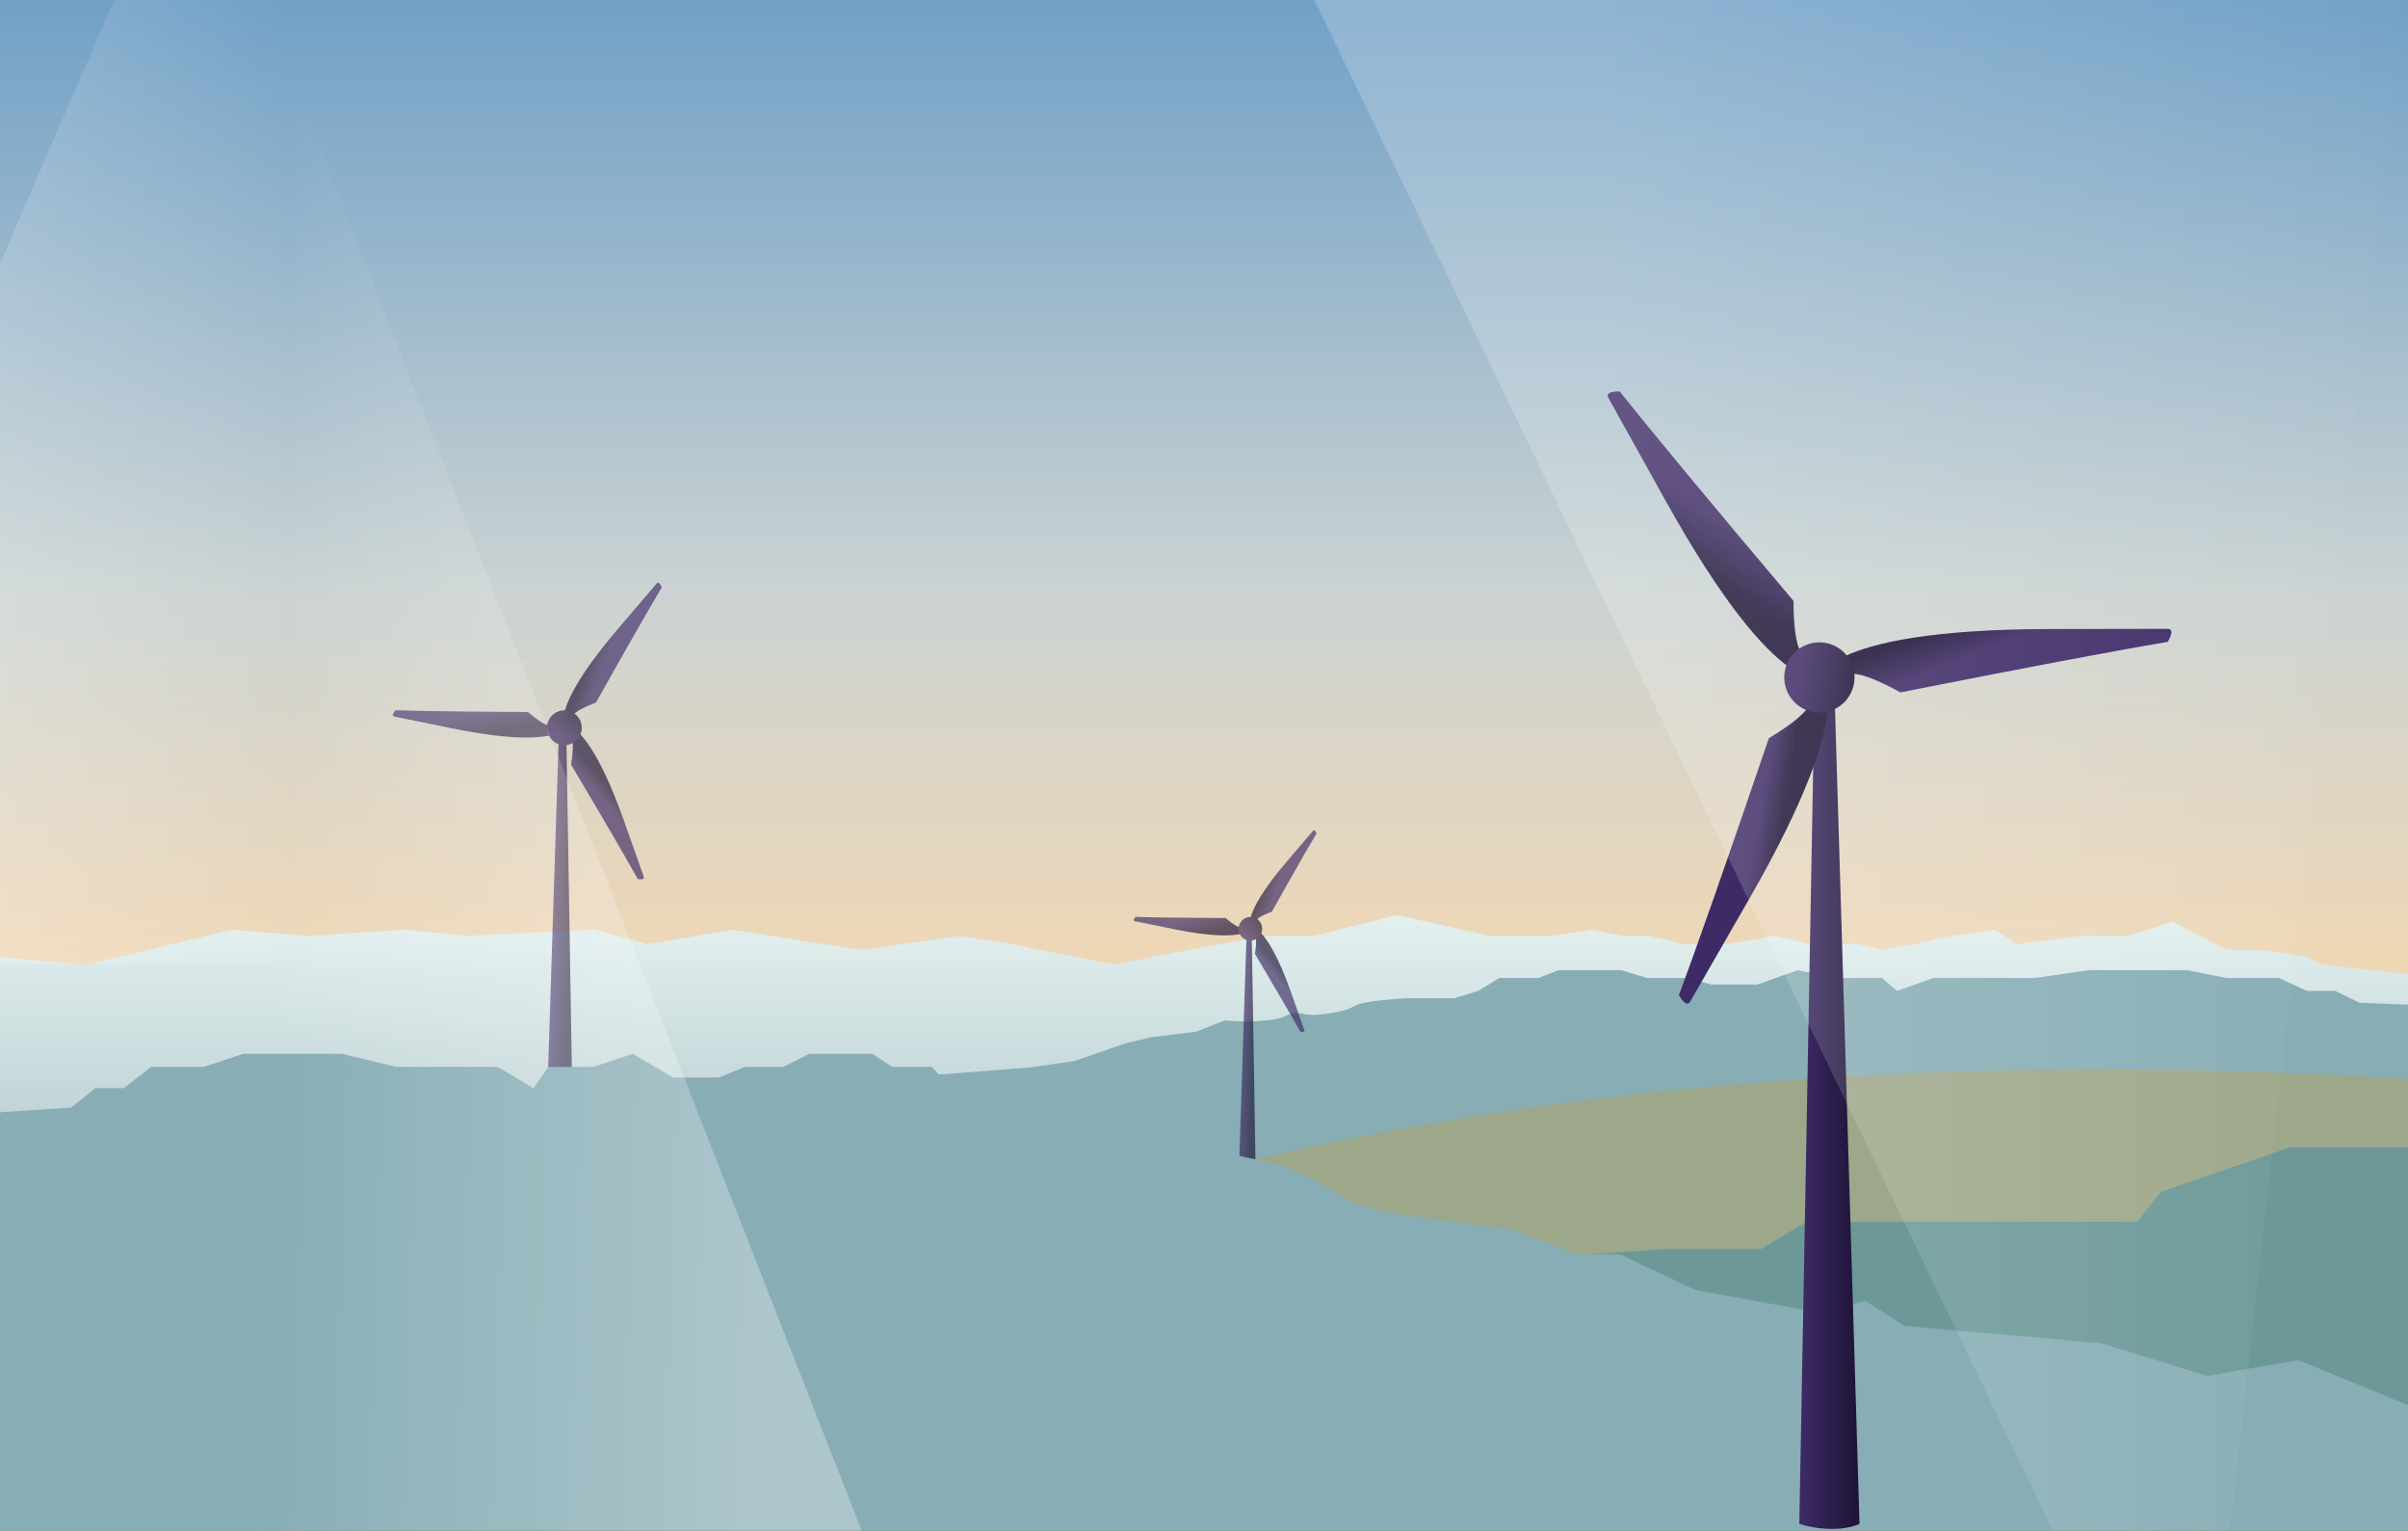 <svg xmlns="http://www.w3.org/2000/svg" width="1440" height="915" viewBox="0 0 1440 915">
  <defs>
    <linearGradient id="puhas-energia-a" x1="50%" x2="50%" y1="0%" y2="87.876%">
      <stop offset="0%" stop-color="#70A0C7"/>
      <stop offset="44.247%" stop-color="#CBD3D2"/>
      <stop offset="71.258%" stop-color="#EFD7B6"/>
      <stop offset="100%" stop-color="#F1AB9B"/>
    </linearGradient>
    <linearGradient id="puhas-energia-b" x1="50%" x2="50%" y1="100%" y2="-13.819%">
      <stop offset="0%" stop-color="#96BEC7"/>
      <stop offset="100%" stop-color="#ECFBFF"/>
    </linearGradient>
    <linearGradient id="puhas-energia-c" x1="0%" y1="50%" y2="50%">
      <stop offset="0%" stop-color="#3E2B66"/>
      <stop offset="100%" stop-color="#1D1336"/>
    </linearGradient>
    <linearGradient id="puhas-energia-d" x1="45.646%" x2="59.401%" y1="47.507%" y2="51.682%">
      <stop offset="0%" stop-color="#3E2B66"/>
      <stop offset="100%" stop-color="#1D1336"/>
    </linearGradient>
    <linearGradient id="puhas-energia-e" x1="34.626%" x2="66.431%" y1="50%" y2="53.89%">
      <stop offset="0%" stop-color="#3E2B66"/>
      <stop offset="100%" stop-color="#1D1336"/>
    </linearGradient>
    <linearGradient id="puhas-energia-f" x1="55.904%" x2="76.77%" y1="26.482%" y2="32.627%">
      <stop offset="0%" stop-color="#3E2B66"/>
      <stop offset="100%" stop-color="#1D1336"/>
    </linearGradient>
    <linearGradient id="puhas-energia-g" x1="16.367%" y1="50%" y2="65.885%">
      <stop offset="0%" stop-color="#3E2B66"/>
      <stop offset="100%" stop-color="#1D1336"/>
    </linearGradient>
    <linearGradient id="puhas-energia-h" x1="100%" x2="29.678%" y1="53.582%" y2="53.582%">
      <stop offset="0%" stop-color="#3E2B66"/>
      <stop offset="100%" stop-color="#1D1336"/>
    </linearGradient>
    <linearGradient id="puhas-energia-i" x1="66.477%" x2="12.17%" y1="13.155%" y2="10.185%">
      <stop offset="0%" stop-color="#FFF" stop-opacity="0"/>
      <stop offset="100%" stop-color="#FFF" stop-opacity=".3"/>
    </linearGradient>
    <linearGradient id="puhas-energia-j" x1="27.096%" x2="102.82%" y1="60.464%" y2="60.464%">
      <stop offset="0%" stop-color="#FFF" stop-opacity=".2"/>
      <stop offset="100%" stop-color="#FFF" stop-opacity="0"/>
    </linearGradient>
  </defs>
  <g fill="none" fill-rule="evenodd" transform="translate(-182 -264)">
    <rect width="1440" height="915" x="182" y="264" fill="#FFF"/>
    <g transform="translate(164 264)">
      <rect width="1440" height="915" x="18" fill="url(#puhas-energia-a)"/>
      <polygon fill="url(#puhas-energia-b)" points="1459 761.647 1459 571.782 1401.5 576.698 1314 555.807 1268.5 559.494 1211 555.807 1173.5 559.494 1097.5 555.807 1065.5 564.409 1015 555.807 938.5 567.891 879 559.494 848 564.409 786.5 576.698 742.5 567.891 695.5 559.494 667 559.494 617.5 547 562.5 559.494 543 559.494 525 559.494 501 555.807 483 559.494 466.5 559.494 445.5 564.409 419.5 564.409 392 559.494 371 564.409 342 564.409 327 567.891 308.5 564.409 286.5 559.494 260 555.807 247 564.409 208.5 559.494 180 559.494 154 551.096 121 567.891 100.5 567.891 74 571.782 64 576.698 12 582.433 12 768" opacity=".862" style="mix-blend-mode:multiply" transform="matrix(-1 0 0 1 1471 0)"/>
      <path fill="#88ADB5" d="M1471.5,711.247 L1388.5,690.63 L1334,696.329 L1271,684.596 L1212.5,681.411 L1152.5,678.226 L1129.5,669.174 L1102.5,673.533 L1028,665.319 L982.5,652.412 L957,652.412 L918,643.361 L852,638.165 L825,634.309 L794,623.582 L779,620.061 L752,616.709 L735,610.004 C726.745,610.854 718.412,610.854 710,610.004 C697.383,608.73 700.086,606.55 693.5,605.814 C686.914,605.078 687.871,608.145 672.5,605.814 C657.129,603.483 660,601.117 651.5,599.444 C645.833,598.329 637.5,597.435 626.5,596.762 L598,596.762 L583.5,592.404 L571,584.693 L547.5,584.693 L535.5,580 L516.5,580 L498,580 L482.5,584.693 L459.5,584.693 L444,588.549 L416.5,588.549 L392.5,580 L369,584.693 L342,584.693 L333,592.404 L311.5,584.693 L275.5,584.693 L251,584.693 L218.5,580 L182.5,580 L159.5,580 L136,584.693 L104.5,584.693 L88,592.404 L71,592.404 L56.5,599.444 L14,601.12 L14,754 L1465.531,754 L1471.5,711.247 Z" transform="matrix(-1 0 0 1 1485.5 0)"/>
      <path fill="#9DA78A" d="M1458,645 C1138.834,625.56 859.834,655.393 621,734.5 C382.166,813.607 241.833,873.773 200,915 L1459.541,919.467 L1458,645 Z"/>
      <polygon fill="#6C9998" points="12.813 686 94.41 686 171.286 712.476 185.447 730.365 383.033 730.365 410.682 746.823 469.351 746.823 781.577 768.29 811.248 768.29 890.148 779.024 953.537 779.024 1010.857 801.207 1095.826 801.207 1199.002 821.243 1325.106 811.225 1356.801 801.207 1462 821.243 1463.5 915.205 0 925"/>
      <polygon fill="#6C9998" points="30.813 686 112.41 686 189.286 712.476 203.447 730.365 401.033 730.365 428.682 746.823 487.351 746.823 799.577 768.29 829.248 768.29 908.148 779.024 971.537 779.024 1028.857 801.207 1113.826 801.207 1217.002 821.243 1343.106 811.225 1374.801 801.207 1480 821.243 1481.5 915.205 18 925" transform="matrix(-1 0 0 1 1499.5 0)"/>
      <path fill="#88ADB5" d="M1475.5,847.237 L1392.5,813.112 L1338,822.545 L1275,803.124 L1216.5,797.852 L1156.5,792.581 L1133.5,777.599 L1106.5,784.813 L1032,771.218 L986.5,749.855 L961,749.855 L922,734.873 L856,726.272 L829,719.891 L798,702.135 L783,696.309 L756,690.76 L739,679.662 C730.745,681.068 722.412,681.068 714,679.662 C701.383,677.553 704.086,673.944 697.5,672.726 C690.914,671.508 691.871,676.584 676.5,672.726 C661.129,668.868 664,664.952 655.5,662.183 C649.833,660.338 641.5,658.858 630.5,657.744 L602,657.744 L587.5,650.531 L575,637.768 L551.5,637.768 L539.5,630 L520.5,630 L502,630 L486.5,637.768 L463.5,637.768 L448,644.15 L420.5,644.15 L396.5,630 L373,637.768 L346,637.768 L337,650.531 L315.5,637.768 L279.5,637.768 L255,637.768 L222.5,630 L186.5,630 L163.5,630 L140,637.768 L108.5,637.768 L92,650.531 L75,650.531 L60.5,662.183 L18,664.958 L18,918 L1469.531,918 L1475.5,847.237 Z" style="mix-blend-mode:multiply"/>
      <path fill="url(#puhas-energia-c)" d="M1103,421 L1115,412 L1130,911 C1125.5,913 1120,914 1113.5,914 C1107,914 1100.5,913 1094,911 L1103,421 Z"/>
      <g transform="translate(935 231)">
        <path fill="url(#puhas-energia-d)" fill-rule="nonzero" d="M164.51,191.302 C161.724,196.102 153.818,202.432 140.793,210.292 C116.001,283.046 98.07,334.232 87,363.848 C87,363.848 91.27,372.052 93.753,367.755 C109.129,341.028 118.131,325.372 128.72,306.954 C164.528,244.742 174.44,210.971 176.063,192.971 C185.331,191.485 157.972,188.169 164.51,191.302 Z"/>
        <path fill="url(#puhas-energia-e)" fill-rule="nonzero" d="M132.51,-2.698 C129.724,2.102 121.818,8.432 108.793,16.292 C84.001,89.046 66.07,140.232 55,169.848 C55,169.848 59.27,178.052 61.753,173.755 C77.129,147.028 86.131,131.372 96.72,112.954 C132.528,50.742 142.44,16.971 144.063,-1.029 C153.331,-2.515 125.972,-5.831 132.51,-2.698 Z" transform="rotate(121 100.5 85.5)"/>
        <path fill="url(#puhas-energia-f)" fill-rule="nonzero" d="M315.51,67.302 C312.724,72.102 304.818,78.432 291.793,86.292 C267.001,159.046 249.07,210.232 238,239.848 C238,239.848 242.27,248.052 244.753,243.755 C260.129,217.028 269.131,201.372 279.72,182.954 C315.528,120.742 325.44,86.971 327.063,68.971 C336.331,67.485 308.972,64.169 315.51,67.302 Z" transform="rotate(-120 283.5 155.5)"/>
        <circle cx="171" cy="174" r="21" fill="url(#puhas-energia-g)"/>
      </g>
      <g opacity=".661" transform="rotate(-50 633.548 53.64)">
        <polygon fill="url(#puhas-energia-h)" points="85.645 58.13 90.385 54.575 89.806 252.048 75.681 251.555" transform="scale(-1 1) rotate(-52 0 323.554)"/>
        <path fill="url(#puhas-energia-d)" fill-rule="nonzero" d="M160.121,93.808 C158.735,96.139 154.8,99.212 148.318,103.028 C135.98,138.35 127.057,163.199 121.548,177.578 C121.548,177.578 123.673,181.561 124.908,179.475 C132.56,166.499 137.04,158.898 142.31,149.957 C160.13,119.753 165.063,103.358 165.871,94.619 C170.483,93.897 156.867,92.288 160.121,93.808 Z"/>
        <path fill="url(#puhas-energia-e)" fill-rule="nonzero" d="M145.107,-0.592 C143.721,1.738 139.786,4.811 133.304,8.628 C120.966,43.949 112.043,68.799 106.534,83.177 C106.534,83.177 108.659,87.16 109.894,85.074 C117.546,72.098 122.026,64.497 127.296,55.556 C145.116,25.352 150.049,8.957 150.857,0.218 C155.469,-0.503 141.853,-2.113 145.107,-0.592 Z" transform="rotate(121 129.177 42.227)"/>
        <path fill="url(#puhas-energia-f)" fill-rule="nonzero" d="M233.388,34.577 C232.001,36.907 228.067,39.981 221.585,43.797 C209.247,79.118 200.323,103.968 194.814,118.346 C194.814,118.346 196.939,122.329 198.175,120.243 C205.827,107.268 210.307,99.667 215.577,90.725 C233.397,60.522 238.33,44.126 239.138,35.387 C243.75,34.666 230.134,33.056 233.388,34.577 Z" transform="rotate(-120 217.458 77.396)"/>
        <circle cx="162.633" cy="85.82" r="10.404" fill="url(#puhas-energia-g)"/>
      </g>
      <g opacity=".665" transform="rotate(-50 970.947 -395.755)">
        <polygon fill="url(#puhas-energia-h)" points="58.341 39.573 61.563 37.157 61.239 169.372 51.569 171.036" transform="scale(-1 1) rotate(-52 0 220.074)"/>
        <path fill="url(#puhas-energia-d)" fill-rule="nonzero" d="M108.828,63.758 C107.886,65.342 105.212,67.43 100.806,70.024 C92.42,94.031 86.355,110.92 82.611,120.692 C82.611,120.692 84.055,123.399 84.895,121.982 C90.096,113.163 93.141,107.996 96.722,101.919 C108.834,81.391 112.187,70.248 112.736,64.309 C115.87,63.818 106.616,62.724 108.828,63.758 Z"/>
        <path fill="url(#puhas-energia-e)" fill-rule="nonzero" d="M98.623,-0.402 C97.681,1.181 95.007,3.27 90.601,5.864 C82.216,29.87 76.151,46.76 72.407,56.532 C72.407,56.532 73.851,59.239 74.691,57.821 C79.891,49.002 82.936,43.836 86.518,37.759 C98.63,17.231 101.982,6.088 102.531,0.148 C105.666,-0.342 96.412,-1.436 98.623,-0.402 Z" transform="rotate(121 87.796 28.7)"/>
        <path fill="url(#puhas-energia-f)" fill-rule="nonzero" d="M158.624,23.501 C157.682,25.084 155.008,27.173 150.602,29.767 C142.217,53.773 136.152,70.663 132.407,80.435 C132.407,80.435 133.852,83.142 134.691,81.724 C139.892,72.905 142.937,67.739 146.519,61.662 C158.63,41.134 161.983,29.991 162.532,24.051 C165.667,23.561 156.413,22.467 158.624,23.501 Z" transform="rotate(-120 147.797 52.603)"/>
        <circle cx="110.535" cy="58.328" r="7.071" fill="url(#puhas-energia-g)"/>
      </g>
    </g>
    <polygon fill="url(#puhas-energia-i)" points="700 260.996 541.5 1176.077 512.5 1186 148 256" transform="rotate(180 424 721)"/>
    <polygon fill="url(#puhas-energia-i)" points="552 4.523 393.5 833.016 364.5 842 0 0" transform="matrix(1 0 0 -1 0 842)"/>
    <polygon fill="url(#puhas-energia-j)" points="1514.921 264 1618 1184 968 1184 1410.841 266.5" transform="matrix(1 0 0 -1 0 1448)"/>
  </g>
</svg>
